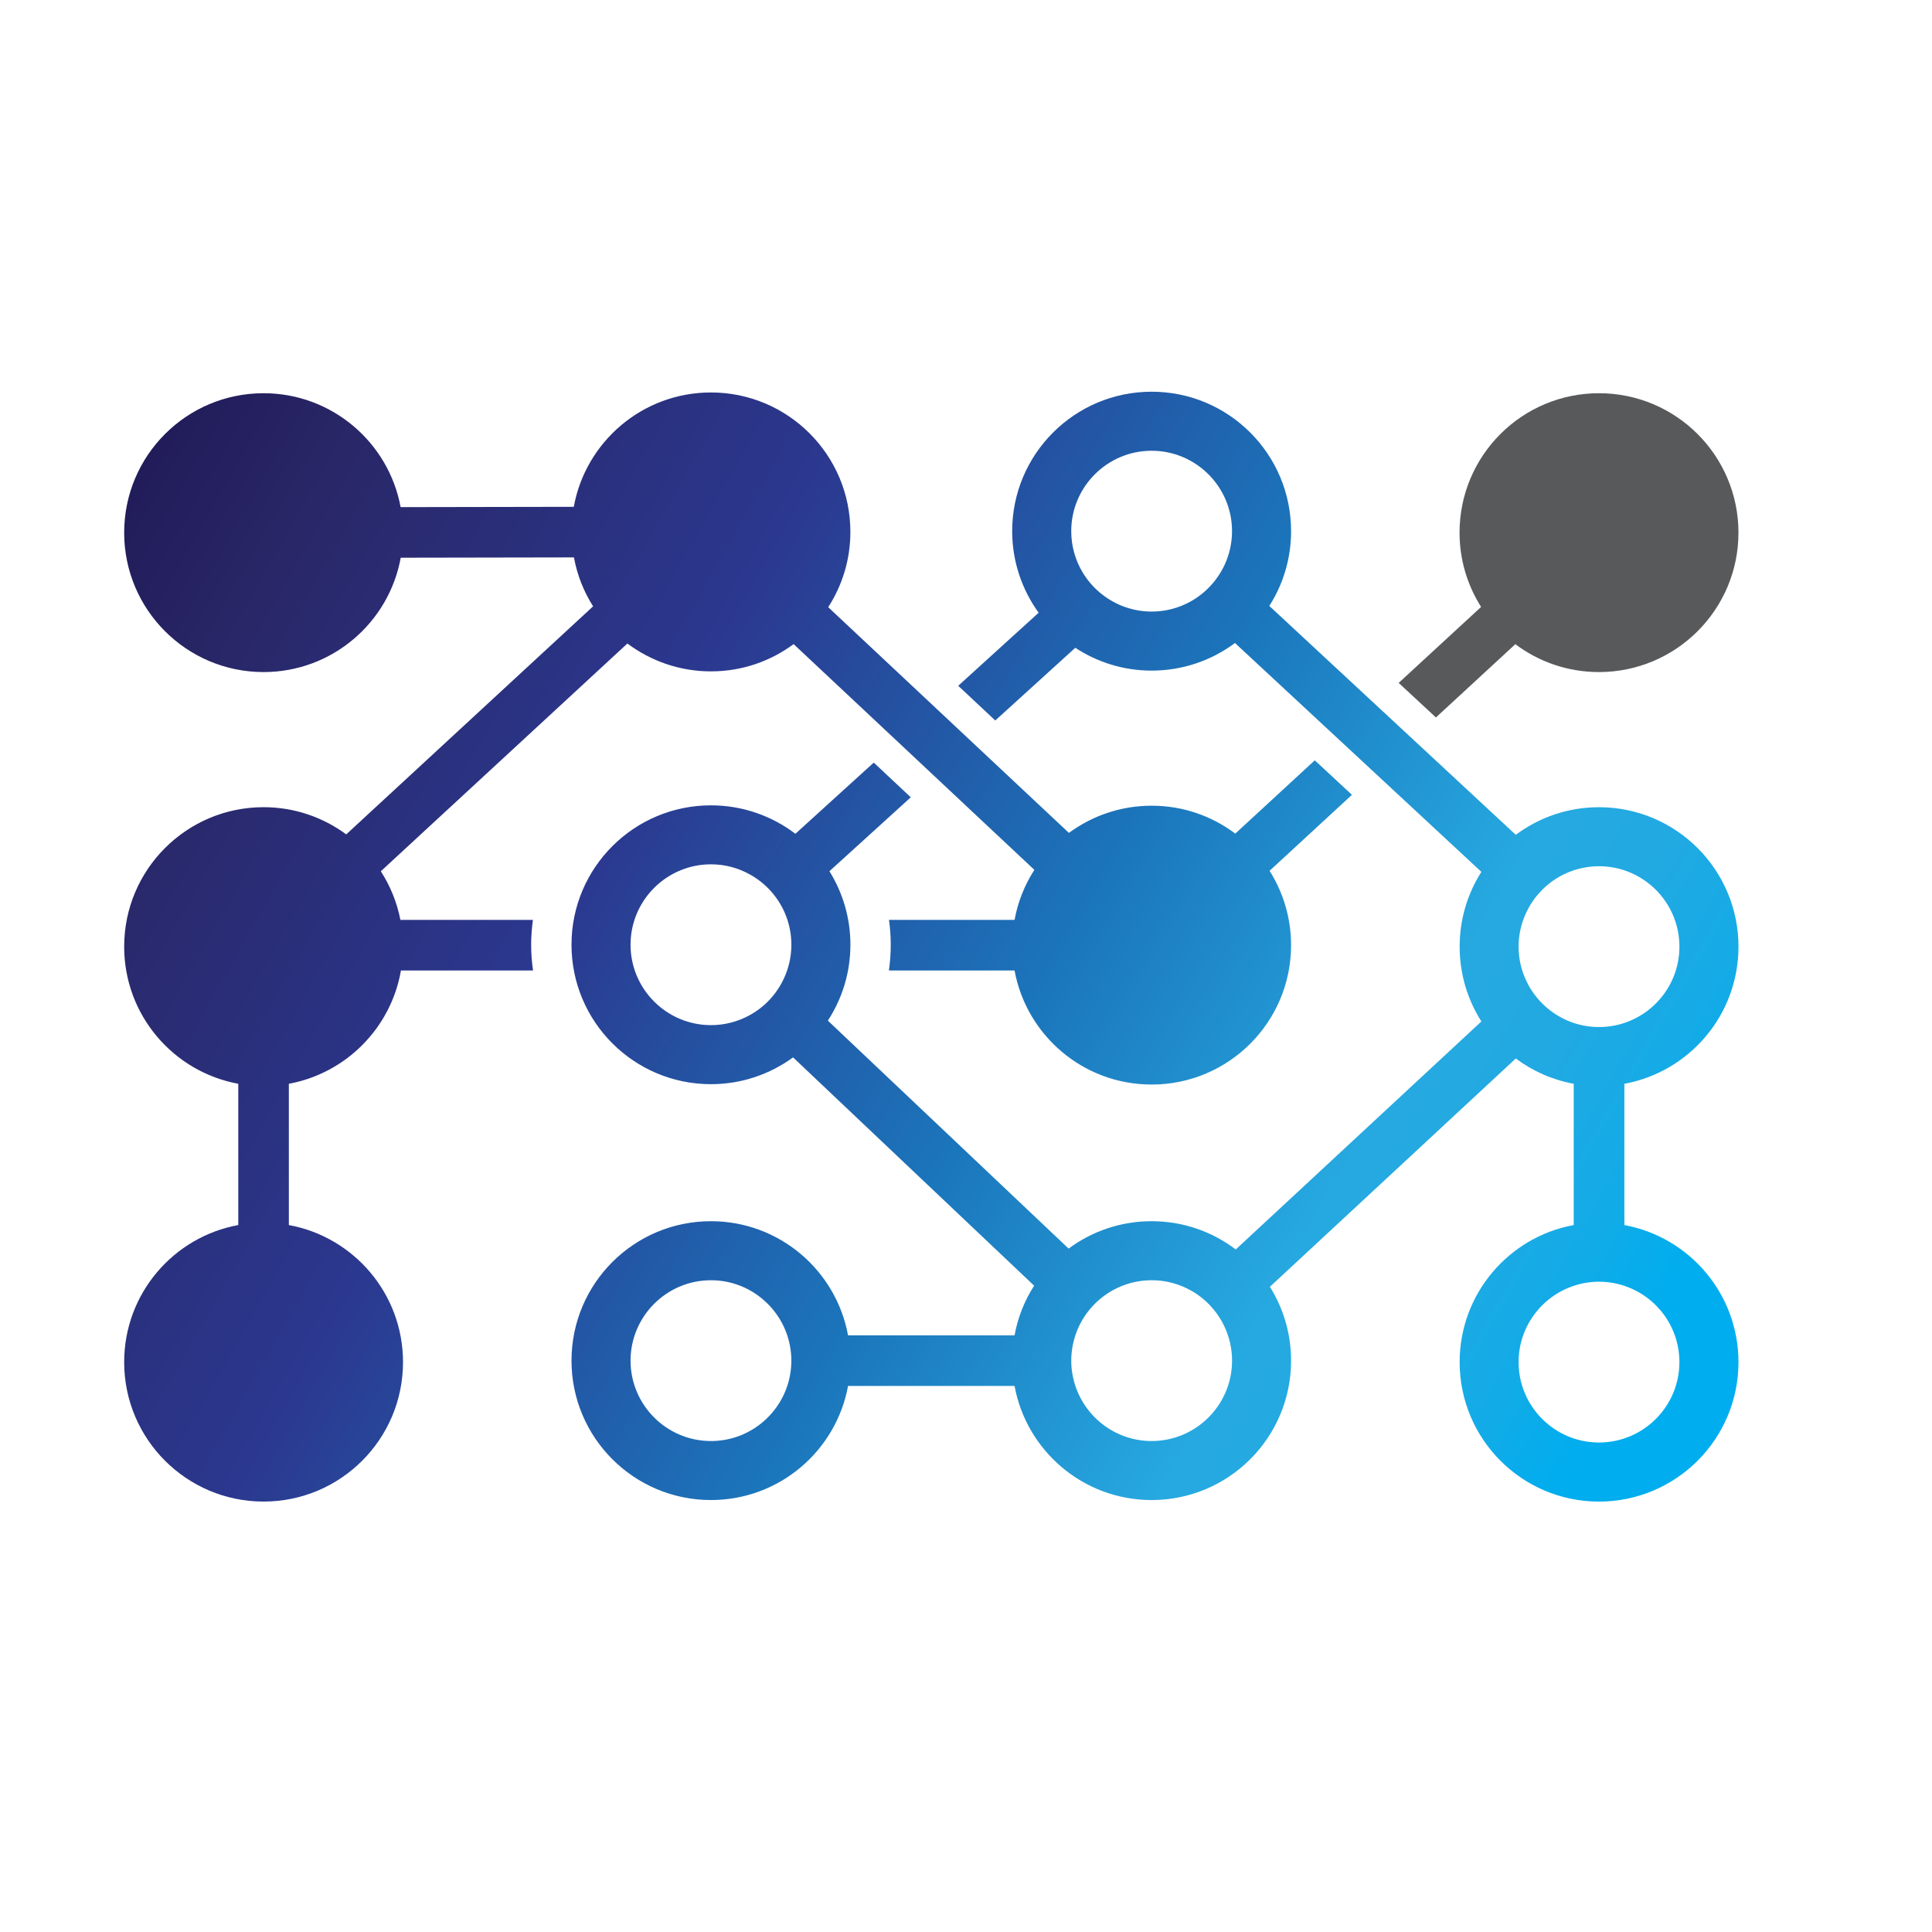 <?xml version="1.0" encoding="utf-8"?>
<!-- Generator: Adobe Illustrator 16.0.0, SVG Export Plug-In . SVG Version: 6.00 Build 0)  -->
<!DOCTYPE svg PUBLIC "-//W3C//DTD SVG 1.1//EN" "http://www.w3.org/Graphics/SVG/1.1/DTD/svg11.dtd">
<svg version="1.1" id="Layer_1" xmlns="http://www.w3.org/2000/svg" xmlns:xlink="http://www.w3.org/1999/xlink" x="0px" y="0px"
	 width="100px" height="100px" viewBox="0 0 100 100" enable-background="new 0 0 100 100" xml:space="preserve">
<g>
	<path fill="#58595B" d="M74.323,37.136l4.112-3.794c1.205,0.91,2.707,1.444,4.328,1.444c3.984,0,7.219-3.23,7.219-7.215
		c0-3.99-3.234-7.218-7.219-7.218s-7.217,3.228-7.217,7.218c0,1.413,0.412,2.733,1.115,3.844l-4.266,3.932L74.323,37.136
		L74.323,37.136z"/>
	
		<linearGradient id="SVGID_1_" gradientUnits="userSpaceOnUse" x1="-1497.007" y1="-7590.573" x2="-1547.181" y2="-7502.35" gradientTransform="matrix(0 1 -1 0 -7505.688 1566.826)">
		<stop  offset="0" style="stop-color:#00ADEE"/>
		<stop  offset="0.002" style="stop-color:#01ADEE"/>
		<stop  offset="0.061" style="stop-color:#15ABE6"/>
		<stop  offset="0.119" style="stop-color:#22A9E2"/>
		<stop  offset="0.176" style="stop-color:#26A9E0"/>
		<stop  offset="0.358" style="stop-color:#1B75BB"/>
		<stop  offset="0.588" style="stop-color:#2B388F"/>
		<stop  offset="0.812" style="stop-color:#292666"/>
		<stop  offset="1" style="stop-color:#150C46"/>
	</linearGradient>
	<path fill="url(#SVGID_1_)" d="M55.447,27.493c0-2.295,1.867-4.162,4.161-4.162c2.295,0,4.162,1.867,4.162,4.162
		c0,0.615-0.136,1.199-0.376,1.726c-0.375,0.813-1.001,1.489-1.783,1.922c-0.592,0.326-1.275,0.514-2.003,0.514
		c-0.548,0-1.074-0.11-1.56-0.305c-0.834-0.342-1.543-0.944-2.005-1.713C55.666,29.011,55.447,28.278,55.447,27.493L55.447,27.493z
		 M82.764,44.836c2.297,0,4.162,1.867,4.162,4.162c0,1.838-1.195,3.399-2.85,3.95c-0.416,0.138-0.854,0.211-1.313,0.211
		c-0.453,0-0.896-0.073-1.309-0.211c-0.24-0.078-0.469-0.183-0.691-0.306c-0.781-0.428-1.41-1.103-1.781-1.916
		c-0.244-0.527-0.381-1.111-0.381-1.729c0-0.616,0.137-1.2,0.381-1.729c0.371-0.811,1-1.486,1.781-1.919
		C81.355,45.023,82.039,44.836,82.764,44.836L82.764,44.836z M86.926,70.502c0,2.295-1.865,4.162-4.162,4.162
		c-2.295,0-4.162-1.867-4.162-4.162c0-1.838,1.199-3.397,2.854-3.947c0.412-0.139,0.855-0.214,1.309-0.214
		c0.459,0,0.896,0.075,1.313,0.214C85.73,67.104,86.926,68.664,86.926,70.502L86.926,70.502z M63.771,70.427
		c0,2.295-1.867,4.161-4.162,4.161c-1.835,0-3.397-1.196-3.948-2.853c-0.135-0.412-0.213-0.85-0.213-1.309
		c0-0.456,0.078-0.899,0.213-1.31c0.045-0.138,0.098-0.271,0.157-0.403c0.37-0.816,0.996-1.492,1.772-1.925
		c0.6-0.334,1.289-0.524,2.019-0.524c0.746,0,1.45,0.198,2.056,0.545c0.771,0.438,1.392,1.122,1.752,1.943
		C63.645,69.264,63.771,69.832,63.771,70.427L63.771,70.427z M36.8,74.588c-2.295,0-4.163-1.866-4.163-4.161
		s1.868-4.162,4.163-4.162c1.835,0,3.399,1.2,3.949,2.853c0.135,0.41,0.211,0.854,0.211,1.31c0,0.459-0.076,0.896-0.211,1.309
		C40.199,73.392,38.636,74.588,36.8,74.588L36.8,74.588z M36.8,53.061c-2.295,0-4.163-1.867-4.163-4.162
		c0-2.297,1.868-4.162,4.163-4.162c0.741,0,1.437,0.196,2.041,0.54c0.777,0.436,1.397,1.116,1.763,1.935
		c0.229,0.516,0.357,1.087,0.357,1.687c0,0.631-0.141,1.229-0.396,1.766c-0.378,0.811-1.012,1.479-1.797,1.9
		C38.182,52.88,37.509,53.061,36.8,53.061L36.8,53.061z M51.515,37.292l4.142-3.763c1.137,0.746,2.492,1.182,3.952,1.182
		c1.616,0,3.108-0.532,4.313-1.429l12.754,11.846c-0.713,1.119-1.125,2.446-1.125,3.87c0,1.426,0.412,2.751,1.125,3.872
		L63.963,64.672c-1.209-0.918-2.719-1.463-4.354-1.463c-1.611,0-3.098,0.529-4.297,1.418L42.85,52.828
		c0.737-1.132,1.167-2.479,1.167-3.93c0-1.397-0.399-2.699-1.086-3.804l4.211-3.826l-1.917-1.796l-4.056,3.685
		c-1.213-0.923-2.728-1.473-4.369-1.473c-3.987,0-7.219,3.23-7.219,7.215c0,3.987,3.232,7.218,7.219,7.218
		c1.589,0,3.057-0.517,4.249-1.387l12.478,11.817c-0.495,0.769-0.844,1.637-1.014,2.57h-8.618c-0.617-3.358-3.557-5.908-7.095-5.908
		c-3.987,0-7.219,3.23-7.219,7.218c0,3.986,3.232,7.215,7.219,7.215c3.539,0,6.479-2.548,7.095-5.906h8.618
		c0.617,3.358,3.557,5.906,7.095,5.906c3.987,0,7.218-3.229,7.218-7.215c0-1.405-0.401-2.712-1.096-3.823l12.727-11.817
		c0.867,0.649,1.887,1.104,2.998,1.31v7.312c-3.359,0.615-5.904,3.557-5.904,7.095c0,3.987,3.229,7.218,7.213,7.218
		s7.219-3.23,7.219-7.218c0-3.538-2.549-6.479-5.906-7.095v-7.312c3.357-0.615,5.906-3.557,5.906-7.098
		c0-3.987-3.234-7.218-7.219-7.218c-1.617,0-3.105,0.532-4.307,1.429L65.699,31.363c0.715-1.119,1.127-2.446,1.127-3.87
		c0-3.987-3.23-7.218-7.218-7.218c-3.983,0-7.218,3.23-7.218,7.218c0,1.575,0.512,3.035,1.369,4.222l-4.162,3.781L51.515,37.292
		L51.515,37.292z"/>
	
		<linearGradient id="SVGID_2_" gradientUnits="userSpaceOnUse" x1="-1487.088" y1="-7584.929" x2="-1537.261" y2="-7496.707" gradientTransform="matrix(0 1 -1 0 -7505.688 1566.826)">
		<stop  offset="0" style="stop-color:#00ADEE"/>
		<stop  offset="0.002" style="stop-color:#01ADEE"/>
		<stop  offset="0.061" style="stop-color:#15ABE6"/>
		<stop  offset="0.119" style="stop-color:#22A9E2"/>
		<stop  offset="0.176" style="stop-color:#26A9E0"/>
		<stop  offset="0.358" style="stop-color:#1B75BB"/>
		<stop  offset="0.588" style="stop-color:#2B388F"/>
		<stop  offset="0.812" style="stop-color:#292666"/>
		<stop  offset="1" style="stop-color:#150C46"/>
	</linearGradient>
	<path fill="url(#SVGID_2_)" d="M13.644,34.786c3.542,0,6.486-2.555,7.098-5.919l8.965-0.016c0.168,0.918,0.51,1.773,0.992,2.532
		L17.921,43.188c-1.198-0.884-2.675-1.408-4.278-1.408c-3.984,0-7.216,3.231-7.216,7.218c0,3.541,2.546,6.482,5.906,7.098v7.312
		c-3.36,0.615-5.906,3.557-5.906,7.095c0,3.987,3.232,7.218,7.216,7.218s7.217-3.23,7.217-7.218c0-3.538-2.548-6.479-5.909-7.095
		v-7.312c2.963-0.545,5.288-2.895,5.802-5.864h6.837c-0.063-0.436-0.098-0.879-0.098-1.333c0-0.436,0.034-0.863,0.092-1.286h-6.86
		c-0.177-0.913-0.525-1.76-1.013-2.516l12.763-11.789c1.206,0.902,2.7,1.442,4.326,1.442c1.603,0,3.082-0.524,4.278-1.411
		l12.46,11.684c-0.495,0.772-0.854,1.651-1.024,2.589h-6.499c0.058,0.423,0.09,0.85,0.09,1.286c0,0.454-0.033,0.897-0.095,1.333
		h6.503c0.617,3.36,3.557,5.905,7.095,5.905c3.987,0,7.218-3.23,7.218-7.215c0-1.418-0.412-2.735-1.113-3.849l4.264-3.932
		l-1.925-1.786l-4.114,3.794c-1.205-0.908-2.701-1.445-4.329-1.445c-1.601,0-3.082,0.524-4.281,1.408L42.868,31.428
		c0.726-1.124,1.148-2.461,1.148-3.896c0-3.987-3.232-7.218-7.216-7.218c-3.545,0-6.489,2.553-7.101,5.919l-8.963,0.016
		c-0.621-3.356-3.562-5.896-7.093-5.896c-3.987,0-7.216,3.228-7.216,7.218C6.427,31.556,9.657,34.786,13.644,34.786L13.644,34.786z"
		/>
</g>
</svg>
